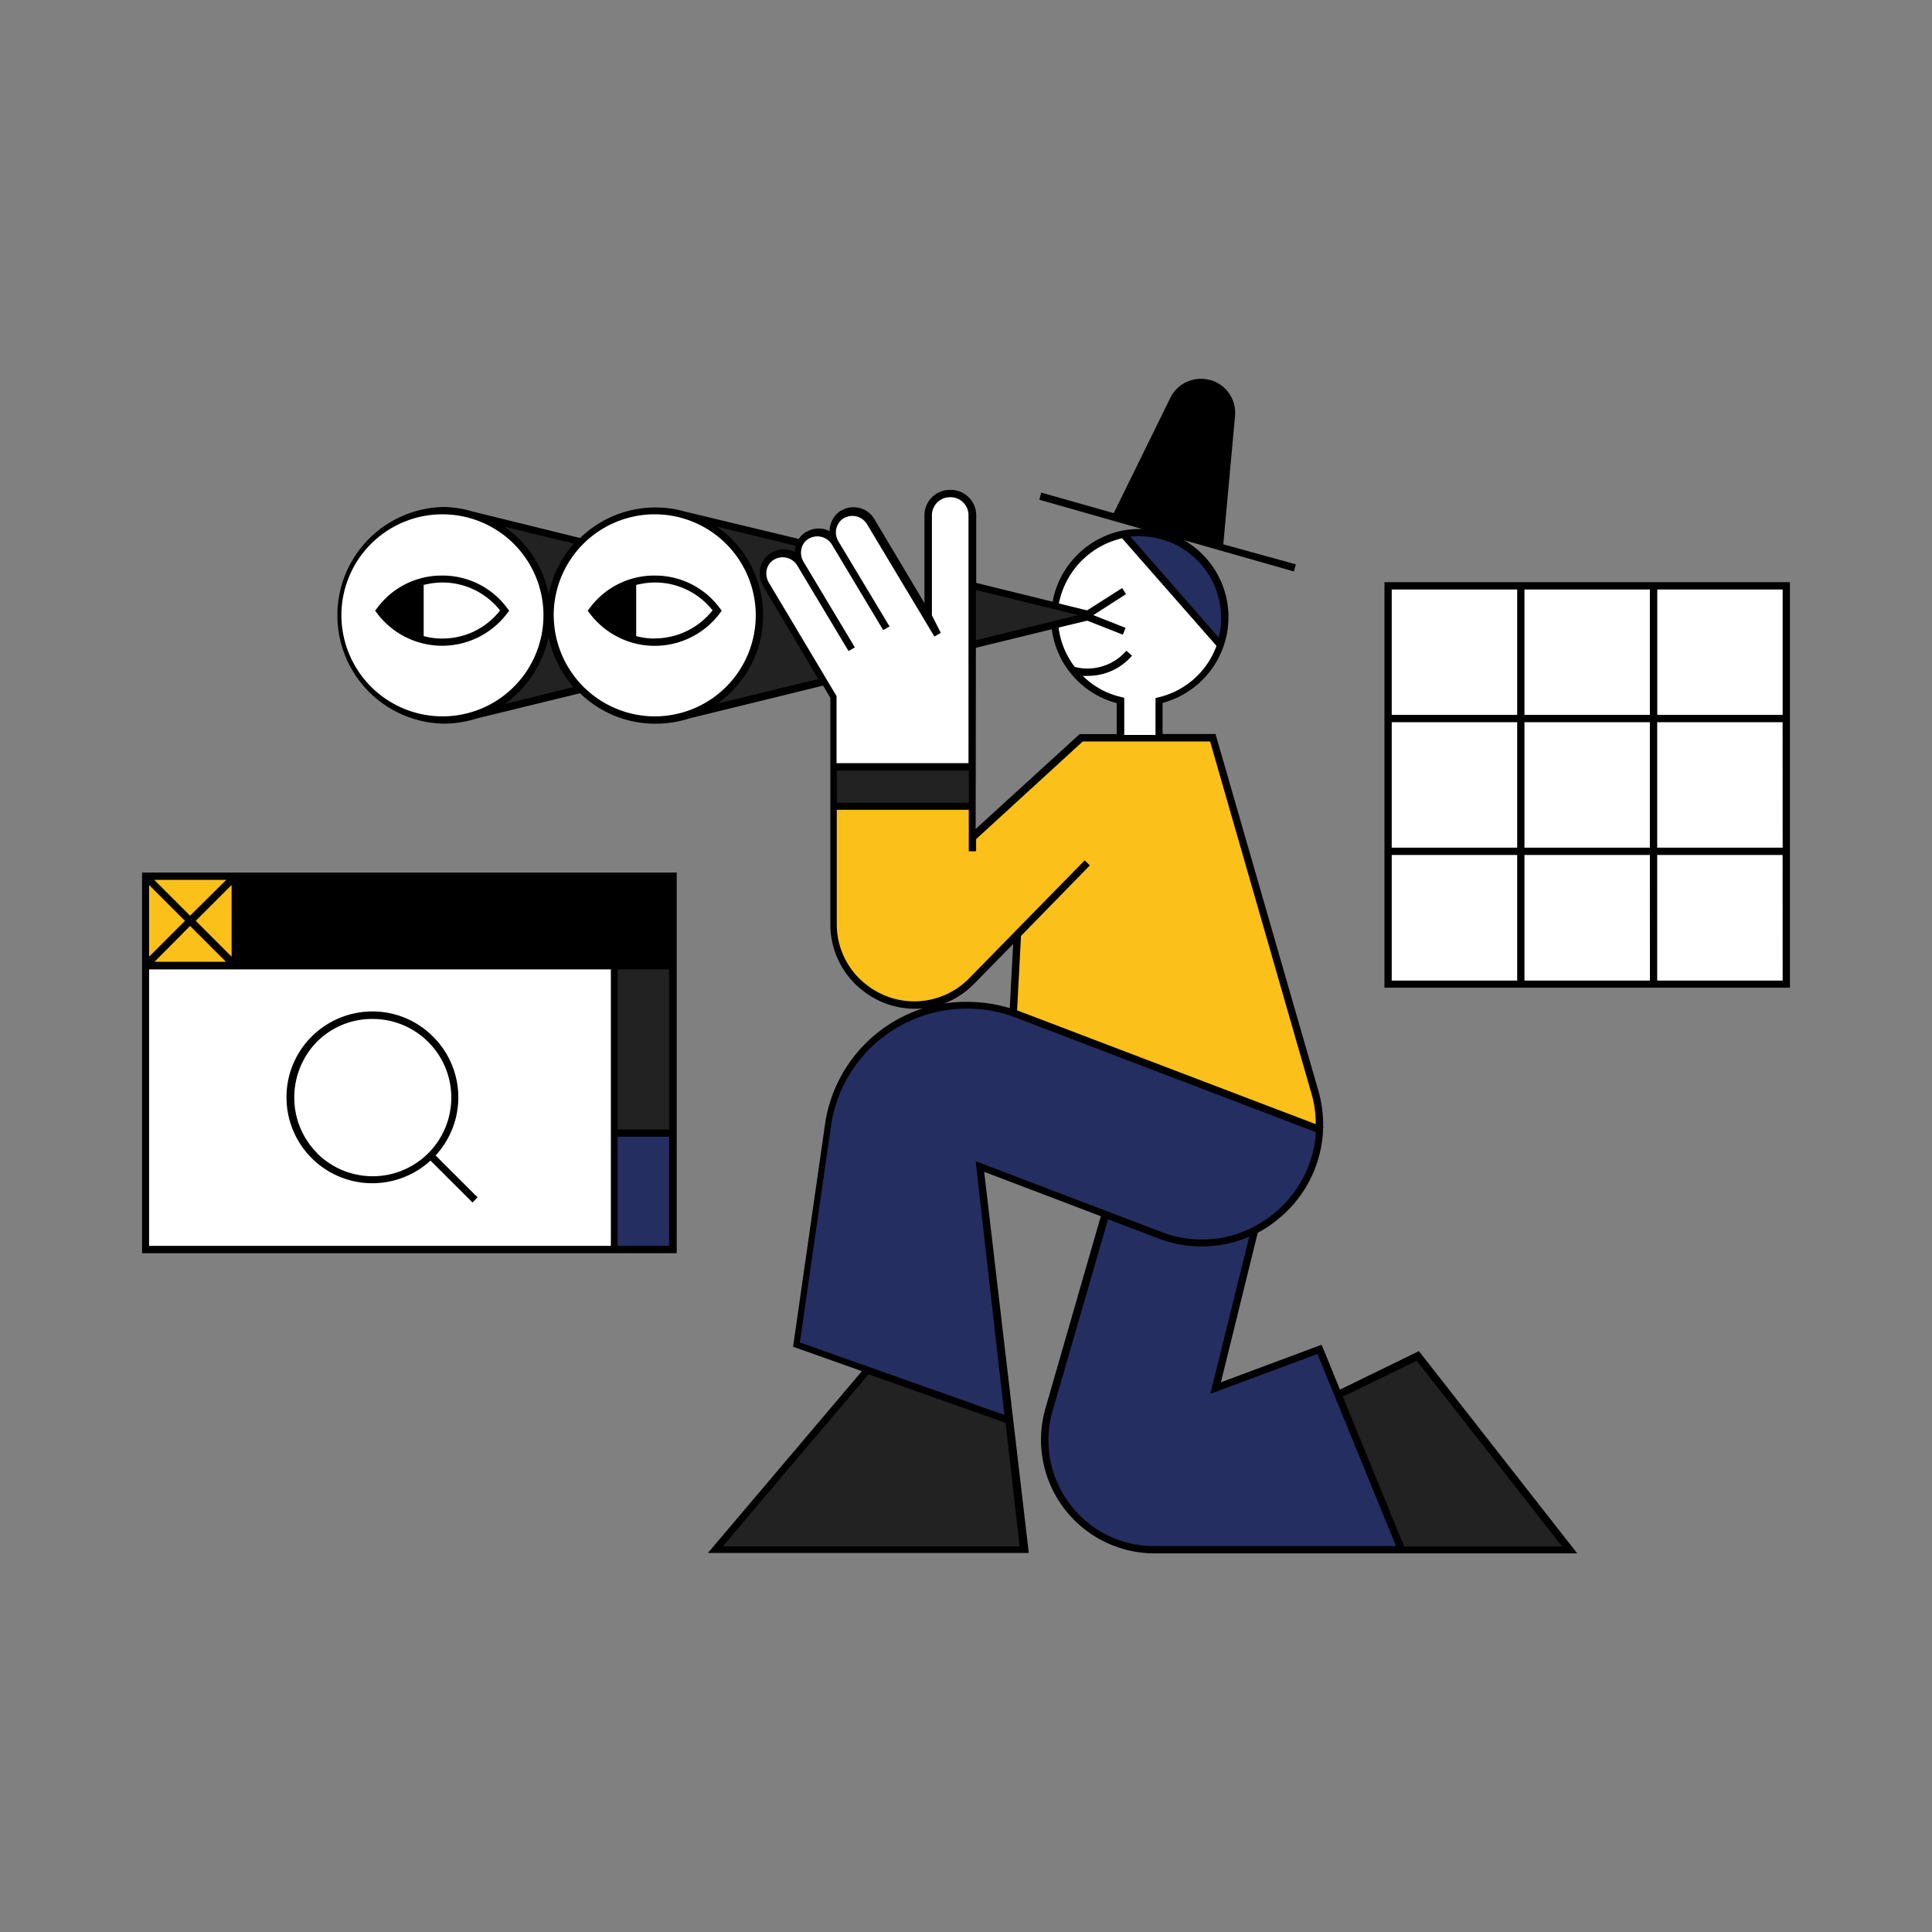 <?xml version="1.0" encoding="UTF-8"?> <svg xmlns="http://www.w3.org/2000/svg" viewBox="0 0 340 340"><rect x="0" y="0" width="340" height="340" fill="#808080" stroke="none"/> <defs> <style>.cls-1{fill:none;}.cls-2{fill:#fff;}.cls-3{fill:#222;}.cls-4{fill:#fbc019;}.cls-5{fill:#252e60;}</style> </defs> <g id="Слой_2" data-name="Слой 2"> <g id="Слой_1-2" data-name="Слой 1"> <rect class="cls-1" width="340" height="340"></rect> <path class="cls-2" d="M214.77,113.44A15,15,0,0,1,204,123.27v6.62h-6.79v-6.62A15,15,0,0,1,185.61,110l.09-3.26a15,15,0,0,1,12-12.76Z"></path> <rect class="cls-2" x="244.27" y="103.09" width="70.08" height="70.08"></rect> <path class="cls-3" d="M171.1,103.05,191.15,108a.33.33,0,0,1,0,.64L123,125.29V91.24l17.43,4.38L157.65,99l5.67,9.45v-7.73Z"></path> <polygon class="cls-3" points="85.64 91.24 101.87 95.23 101.87 121.26 85.64 125.29 85.64 91.24"></polygon> <rect x="41.41" y="154.19" width="77.04" height="15.76"></rect> <rect class="cls-4" x="25.64" y="154.19" width="15.76" height="15.76"></rect> <rect class="cls-2" x="25.64" y="169.65" width="82.45" height="50.24"></rect> <circle class="cls-2" cx="115.22" cy="108.29" r="18.42"></circle> <path class="cls-2" d="M115.22,101.93a13.69,13.69,0,0,0-11,5.54,13.68,13.68,0,0,0,22,0A13.7,13.7,0,0,0,115.22,101.93Z"></path> <circle class="cls-2" cx="77.82" cy="108.29" r="18.42"></circle> <path class="cls-2" d="M88.86,107.47a13.7,13.7,0,0,1-11,5.54,14.7,14.7,0,0,1-3.9-.56v-9.92a13.19,13.19,0,0,1,3.9-.56A13.54,13.54,0,0,1,88.86,107.47Z"></path> <rect class="cls-3" x="108.1" y="169.95" width="10.35" height="29.46"></rect> <rect class="cls-5" x="108.1" y="199.41" width="10.35" height="20.48"></rect> <path d="M73.91,102.49v9.92a13.54,13.54,0,0,1-7.08-5A14,14,0,0,1,73.91,102.49Z"></path> <path d="M111.32,102.49v9.92a13.52,13.52,0,0,1-7.09-5A13.68,13.68,0,0,1,111.32,102.49Z"></path> <path class="cls-4" d="M232.2,198.77l-53.94-20.53.69-13.83-8,8.25a14.15,14.15,0,0,1-19.11,1l-.17-.13a14.06,14.06,0,0,1-5.07-10.82V135H171.1v12.5l19.2-17.53h23.15s18.2,63.3,18.55,64.94A22.08,22.08,0,0,1,232.2,198.77Z"></path> <path class="cls-5" d="M232.25,198.77,179,178.5a24.34,24.34,0,0,0-8.76-1.63H170a24.55,24.55,0,0,0-24.31,21l-5.53,38.73,37.44,13.27-5.07-44.57,31.7,12.06a20.62,20.62,0,0,0,20.7-3.6l.21-.17A19.49,19.49,0,0,0,232.25,198.77Z"></path> <path class="cls-5" d="M194.54,213.76l9.58,3.65a20.48,20.48,0,0,0,16.66-.9h0l-6.87,27.78,18.29-6.78,14.43,35.25H203.26A19.39,19.39,0,0,1,184.62,248Z"></path> <polygon class="cls-3" points="246.68 272.76 276.26 272.76 249.51 238.62 235.47 245.45 246.68 272.76"></polygon> <path d="M214.6,96.26l-18.34-5.2,10.35-20.83a5.31,5.31,0,0,1,6.19-2.74l.08,0a5.26,5.26,0,0,1,3.82,5.58Z"></path> <rect class="cls-3" x="146.62" y="134.91" width="24.52" height="6.96"></rect> <path class="cls-2" d="M171.1,90.68V135H146.57V122.67l-11.85-19.8A3.52,3.52,0,0,1,135.9,98l.07,0,0,0a3.53,3.53,0,0,1,4.86,1.18.43.43,0,0,1,0,.07,3.53,3.53,0,0,1,1.16-4.85l.09,0,0,0a3.56,3.56,0,0,1,4.89,1.19h0a3.54,3.54,0,0,1,1.2-4.86l.05,0,0,0a3.53,3.53,0,0,1,4.86,1.17l0,.07,10.05,16.79V90.68a3.83,3.83,0,0,1,3.82-3.82h.09a3.79,3.79,0,0,1,3.86,3.71Z"></path> <polygon class="cls-3" points="180.11 272.76 177.54 249.92 152.59 241.07 125.75 272.76 180.11 272.76"></polygon> <path class="cls-5" d="M215.54,108.67a14.58,14.58,0,0,1-.77,4.77L197.68,94a15.47,15.47,0,0,1,2.88-.3,15,15,0,0,1,15,15Z"></path> <path d="M235.81,244.55l-3.22-7.9-17.73,6.61,6.48-26.32a19.6,19.6,0,0,0,3.91-2.67l.21-.17a21.37,21.37,0,0,0,7.39-15.54l.08-.22-.08,0a21.9,21.9,0,0,0-.73-6l-18.21-63.17h-9.32V123.7a15.63,15.63,0,0,0,3.78-28.64l19.33,5.5.34-1.25-12.76-3.52,2.07-22.63a6,6,0,0,0-4.3-6.27l-.09,0a5.3,5.3,0,0,0-1.63-.22A5.92,5.92,0,0,0,206,69.94L196,90.3l-12.75-3.61-.35,1.25,12.5,3.56h0L201,93.09h-.43a17.69,17.69,0,0,0-2.62.21h0a15.68,15.68,0,0,0-12.71,12.59l-13.44-3.31V90.68a4.48,4.48,0,0,0-4.46-4.47h-.18a4.47,4.47,0,0,0-4.47,4.46h0v15.46l-8.84-14.82a4.26,4.26,0,0,0-5.8-1.46l-.05,0A4.32,4.32,0,0,0,146,93.47a6.94,6.94,0,0,0-.9-.34,4.28,4.28,0,0,0-3.17.47l-.05,0a3.59,3.59,0,0,0-1.29,1.25L120.42,90h0a18.36,18.36,0,0,0-5.11-.69,19,19,0,0,0-13.22,5.37L83.1,90h0A18.31,18.31,0,0,0,78,89.22a19.07,19.07,0,0,0,0,38.13,19.55,19.55,0,0,0,6-.94h0L102.08,122a19,19,0,0,0,13.27,5.36,19.5,19.5,0,0,0,6-.94h0l23.49-5.76,1.29,2.15v39.85A14.73,14.73,0,0,0,151.42,174l.18.13a14.71,14.71,0,0,0,9.44,3.39c.48,0,1,0,1.46-.08a25.18,25.18,0,0,0-17.3,20.35L139.57,237l12.11,4.3-27.1,32h56.47l-7.85-67.08,20.53,7.81L184,247.77a20,20,0,0,0,19.24,25.6h74.33l-27.87-35.6Zm-28.6-174a4.61,4.61,0,0,1,4.17-2.58,4.25,4.25,0,0,1,1.28.17l.09,0A4.61,4.61,0,0,1,216.1,73L214,95.41l-16.83-4.77Zm-6.66,23.83a14.37,14.37,0,0,1,14.35,14.34,13.12,13.12,0,0,1-.43,3.48L198.92,94.42c.56,0,1.08-.09,1.63-.09Zm-3.09.34,16.62,18.94a14.33,14.33,0,0,1-10.22,9.06l-.51.13v6.49h-5.5V122.8l-.52-.13a14,14,0,0,1-6.78-3.73,6.7,6.7,0,0,0,.9,0,10.17,10.17,0,0,0,7.77-3.56l-1-.86a9.06,9.06,0,0,1-6.83,3.13,7.91,7.91,0,0,1-2.27-.3,14.48,14.48,0,0,1-2.83-6.91l5-1.2a.2.2,0,0,0,.09,0l6.22,2.45.48-1.2-5.67-2.24,5.75-3.69-.68-1.07-6.14,3.91c-.05,0-.05,0-.09,0l-4.9-1.2a14.67,14.67,0,0,1,11.12-11.47Zm-50.2,40.89H170.5v5.67H147.26ZM171.74,114l13.36-3.26a15.54,15.54,0,0,0,11.42,13v5.45H190l-18.3,16.7Zm18-5.75-18,4.42v-8.85ZM101,95.66a19.18,19.18,0,0,0-4.43,8.89A19,19,0,0,0,88.77,92.7ZM60.08,108.29a17.78,17.78,0,1,1,17.78,17.78h0A17.82,17.82,0,0,1,60.08,108.29Zm36.46,3.78a19.36,19.36,0,0,0,4.38,8.84l-12.11,3A19.41,19.41,0,0,0,96.54,112.07Zm.9-3.78a17.78,17.78,0,1,1,17.78,17.78h0a17.82,17.82,0,0,1-17.77-17.78Zm28.78,15.54a19,19,0,0,0-.09-31.17L140,96.05s0,.13,0,.17a3.33,3.33,0,0,0-.13.94,4.23,4.23,0,0,0-4.08.13l-.05,0a4.26,4.26,0,0,0-1.46,5.8L144,119.5Zm9.06-21.34a3.16,3.16,0,0,1-.35-2.23,2.7,2.7,0,0,1,1.34-1.8l0,0a3,3,0,0,1,4,1l9.06,15.12,1.11-.65-9.06-15.11a3.13,3.13,0,0,1-.34-2.24,2.71,2.71,0,0,1,1.33-1.8l0,0a3,3,0,0,1,4,1l9.06,15.11,1.12-.64-9.06-15.07a3,3,0,0,1,1-4l.05,0a3,3,0,0,1,4,1l11.9,19.84,1.12-.65L164,108.29V90.68a3.18,3.18,0,0,1,3.17-3.18h.1a3.16,3.16,0,0,1,3.17,3.17h0v43.63H147.22V122.5Zm17,70.64-.17-.13a13.4,13.4,0,0,1-4.85-10.35V142.51h23.23v7.3h1.29v-2.14l18.76-17.18h22.42l17.91,62.22a18.86,18.86,0,0,1,.68,5.12l-52.3-19.93a2,2,0,0,0-.26-.09l.69-13.1,12.11-12.41-.9-.9-20.36,20.79a13.54,13.54,0,0,1-18.25.94Zm19.15,0,6.87-7-.6,11.29a25.55,25.55,0,0,0-7.42-1.11H170a22.78,22.78,0,0,0-3.87.3,14.64,14.64,0,0,0,5.29-3.48Zm-44.23,99,25.64-30.28,24.13,8.55,2.45,21.73ZM176.76,249l-36-12.75,5.5-38.22A24.1,24.1,0,0,1,170,177.51h.26a23.31,23.31,0,0,1,8.54,1.59l52.78,20.14a20.12,20.12,0,0,1-6.91,13.92l-.22.17a19.83,19.83,0,0,1-20.05,3.48L171.7,204.35Zm11.51,15.68a18.62,18.62,0,0,1-3-16.49L195,214.57l8.93,3.4a21.26,21.26,0,0,0,15.93-.35L213,245.28l18.85-7,13.83,33.8H203.26a18.38,18.38,0,0,1-15-7.43Zm58.83,7.47-10.78-26.37,13-6.31,25.59,32.68Z"></path> <path d="M77.82,101.29a14.08,14.08,0,0,0-11.51,5.8l-.3.38.3.39a14.33,14.33,0,0,0,23,0l.3-.39-.3-.38A14.11,14.11,0,0,0,77.82,101.29Zm-10.18,6.18a12.94,12.94,0,0,1,5.63-4.08v8.16A13.16,13.16,0,0,1,67.64,107.47Zm10.18,4.9a12,12,0,0,1-3.26-.43v-9a13.75,13.75,0,0,1,3.26-.43A12.89,12.89,0,0,1,88,107.43,12.8,12.8,0,0,1,77.82,112.37Z"></path> <path d="M115.22,101.29a14.1,14.1,0,0,0-11.5,5.8l-.3.38.3.39a14.31,14.31,0,0,0,20,3,14,14,0,0,0,3-3l.3-.39-.3-.38A14.13,14.13,0,0,0,115.22,101.29ZM105,107.47a12.89,12.89,0,0,1,5.63-4.08v8.16A13.33,13.33,0,0,1,105,107.47Zm10.22,4.9a12,12,0,0,1-3.26-.43v-9a13.75,13.75,0,0,1,3.26-.43,12.89,12.89,0,0,1,10.18,4.9,13,13,0,0,1-10.18,4.94Z"></path> <path d="M40.76,153.55H25v67h94.09v-67Zm-6.31,8.5,6.31-6.31v12.62Zm-1-.9-6.31-6.31H39.82Zm-.9.9-6.31,6.31V155.74Zm.9.9,6.32,6.31H27.19Zm-7.21,56.3V170.6H107.5v48.65Zm91.51,0h-9.06v-19.2h9.06Zm0-20.49h-9.06V170.6h9.06Zm0-43.93v14.48H42.05V154.84Z"></path> <path d="M291.64,102.45h-48v71.37H315V102.45Zm-23.36,1.29h22.07v22.07H268.28Zm22.07,45.43H268.28V127.1h22.07Zm-45.43-45.43H267v22.07H244.92Zm0,23.36H267v22.07H244.92ZM267,172.57H244.92V150.46H267Zm23.36,0H268.28V150.46h22.07Zm23.36,0H291.64V150.46h22.07Zm0-23.4H291.64V127.1h22.07Zm-22.07-23.36V103.74h22.07v22.07Z"></path> <path d="M76.23,182.45A15,15,0,0,0,65.54,178a15.12,15.12,0,0,0-10.69,4.42,15,15,0,0,0-4.43,10.69,15.11,15.11,0,0,0,25.34,11.13l7.39,7.38.9-.9-7.39-7.38A15.07,15.07,0,0,0,76.23,182.45ZM55.79,202.9a13.78,13.78,0,0,1-4-9.79,14,14,0,0,1,4-9.79,13.68,13.68,0,0,1,9.79-4,13.84,13.84,0,1,1-9.79,23.62Z"></path> </g> </g> </svg> 